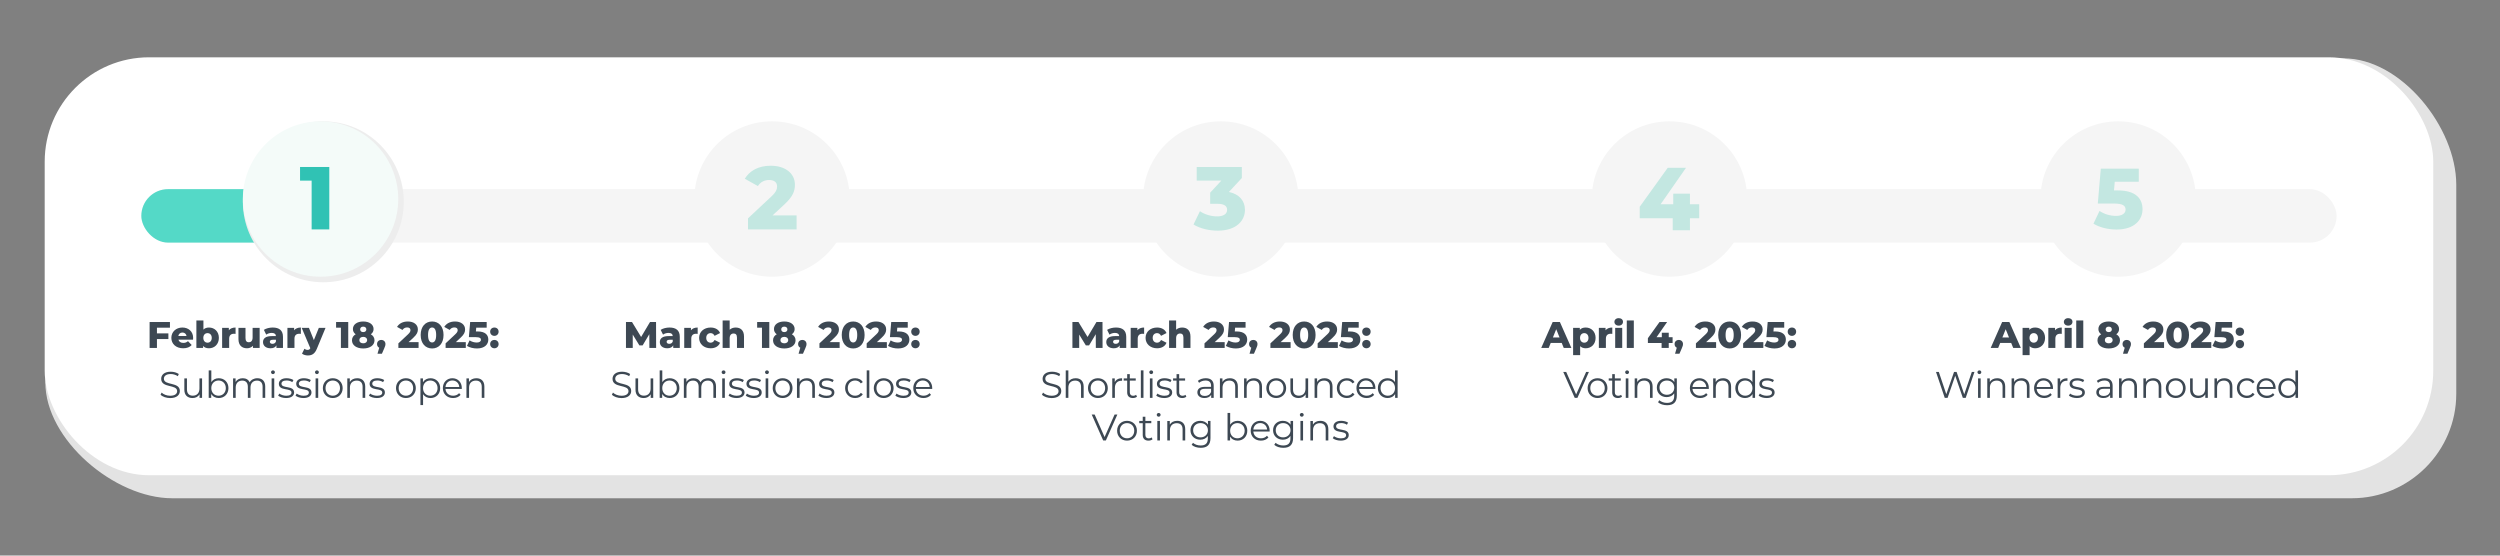 <?xml version="1.0" encoding="UTF-8"?>
<svg id="a" data-name="Layer 1" xmlns="http://www.w3.org/2000/svg" width="1350" height="300" viewBox="0 0 1350 300">
  <rect x="0" y="0" width="1350" height="300" fill="#808080" stroke="none"/>
  <defs>
    <style>
      .b {
        fill: #3d4853;
      }

      .c {
        fill: #e3e3e3;
      }

      .d {
        fill: #54d9c7;
      }

      .e {
        fill: #fff;
      }

      .f {
        fill: #f4fbf9;
      }

      .g {
        fill: #30c2b4;
      }

      .h {
        fill: #f5f5f5;
      }

      .i {
        fill: #ededed;
      }

      .j {
        fill: #c3e7e1;
      }
    </style>
  </defs>
  <path class="c" d="M1270.005,269.057H92.944c-31.009,0-68.459-31.546-68.459-62.555l12.079-106.748c0-31.009,25.371-56.38,56.38-56.38l1172.66-11.852c31.009,0,60.781,37.223,60.781,68.232v112.924c0,31.009-25.371,56.38-56.38,56.38Z"/>
  <rect class="e" x="24.134" y="30.943" width="1289.821" height="225.683" rx="56.38" ry="56.38"/>
  <rect class="h" x="76.317" y="102.138" width="1185.454" height="28.868" rx="14.434" ry="14.434"/>
  <rect class="d" x="76.317" y="102.138" width="111.001" height="28.868" rx="14.434" ry="14.434"/>
  <g>
    <g>
      <circle class="i" cx="174.597" cy="108.973" r="43.451"/>
      <circle class="f" cx="173.097" cy="107.473" r="41.951"/>
      <path class="g" d="M177.821,90.167v33.714h-9.536v-26.345h-6.261v-7.369h15.797Z"/>
    </g>
    <g>
      <path class="b" d="M84.749,176.947v3.081h6.181v3.061h-6.181v4.801h-3.961v-14.003h10.982v3.061h-7.021Z"/>
      <path class="b" d="M104.23,183.428h-7.881c.319,1.101,1.26,1.74,2.66,1.74,1.061,0,1.761-.3,2.501-.94l2,2.081c-1.04,1.16-2.561,1.76-4.621,1.76-3.86,0-6.361-2.38-6.361-5.621,0-3.261,2.541-5.581,5.961-5.581,3.201,0,5.802,2.041,5.802,5.621,0,.28-.04.641-.061.94ZM96.288,181.428h4.441c-.2-1.141-1.041-1.86-2.221-1.86s-2.001.72-2.221,1.86Z"/>
      <path class="b" d="M118.191,182.448c0,3.461-2.381,5.621-5.321,5.621-1.421,0-2.48-.399-3.201-1.26v1.08h-3.62v-14.843h3.801v4.94c.74-.76,1.76-1.12,3.021-1.12,2.94,0,5.321,2.141,5.321,5.581ZM114.35,182.448c0-1.64-1.001-2.561-2.281-2.561s-2.28.921-2.28,2.561c0,1.66,1,2.601,2.28,2.601s2.281-.94,2.281-2.601Z"/>
      <path class="b" d="M127.208,176.867v3.421c-.34-.04-.58-.061-.859-.061-1.541,0-2.601.78-2.601,2.681v4.981h-3.801v-10.843h3.62v1.301c.78-.98,2.041-1.48,3.641-1.48Z"/>
      <path class="b" d="M140.21,177.047v10.843h-3.621v-1.16c-.82.9-1.98,1.34-3.221,1.34-2.66,0-4.601-1.52-4.601-4.961v-6.062h3.801v5.441c0,1.681.66,2.341,1.8,2.341,1.12,0,2.041-.74,2.041-2.561v-5.222h3.801Z"/>
      <path class="b" d="M152.81,181.868v6.021h-3.541v-1.4c-.54,1.04-1.62,1.58-3.201,1.58-2.601,0-4.04-1.46-4.04-3.341,0-2,1.46-3.24,4.82-3.24h2.161c-.061-1.101-.801-1.721-2.301-1.721-1.04,0-2.2.36-2.94.94l-1.28-2.58c1.24-.82,3.08-1.261,4.78-1.261,3.521,0,5.542,1.561,5.542,5.001ZM149.009,184.409v-.94h-1.641c-1.221,0-1.66.44-1.66,1.101,0,.64.52,1.1,1.42,1.1.84,0,1.58-.399,1.881-1.26Z"/>
      <path class="b" d="M162.468,176.867v3.421c-.34-.04-.58-.061-.859-.061-1.541,0-2.601.78-2.601,2.681v4.981h-3.801v-10.843h3.62v1.301c.78-.98,2.041-1.48,3.641-1.48Z"/>
      <path class="b" d="M175.79,177.047l-4.681,11.283c-1.141,2.8-2.741,3.62-4.881,3.62-1.141,0-2.421-.38-3.141-.979l1.32-2.661c.439.4,1.08.641,1.68.641.74,0,1.16-.28,1.48-.921l-4.641-10.982h3.9l2.661,6.622,2.68-6.622h3.621Z"/>
      <path class="b" d="M188.049,173.886v14.003h-3.961v-10.942h-2.601v-3.061h6.562Z"/>
      <path class="b" d="M202.23,183.768c0,2.681-2.461,4.401-6.081,4.401s-6.081-1.721-6.081-4.401c0-1.44.739-2.54,2-3.261-.94-.66-1.5-1.62-1.5-2.82,0-2.48,2.28-4.081,5.581-4.081s5.581,1.601,5.581,4.081c0,1.2-.561,2.16-1.5,2.82,1.26.721,2,1.82,2,3.261ZM198.249,183.648c0-1.08-.841-1.74-2.101-1.74s-2.101.66-2.101,1.74.84,1.74,2.101,1.74,2.101-.66,2.101-1.74ZM194.488,177.867c0,.921.66,1.461,1.66,1.461s1.68-.54,1.68-1.461c0-.939-.699-1.48-1.68-1.48s-1.66.541-1.66,1.48Z"/>
      <path class="b" d="M208.148,185.809c0,.56-.08,1-.66,2.3l-1.261,2.921h-2.381l.94-3.261c-.72-.34-1.18-1.021-1.18-1.96,0-1.36.96-2.241,2.28-2.241,1.3,0,2.261.881,2.261,2.241Z"/>
      <path class="b" d="M226.028,184.749v3.141h-10.902v-2.48l5.24-4.901c1.121-1.04,1.28-1.68,1.28-2.26,0-.9-.6-1.44-1.8-1.44-1.021,0-1.94.46-2.501,1.36l-2.94-1.641c1.061-1.761,3.041-2.921,5.802-2.921,3.221,0,5.44,1.66,5.44,4.261,0,1.36-.38,2.601-2.38,4.441l-2.641,2.44h5.401Z"/>
      <path class="b" d="M227.165,180.887c0-4.62,2.601-7.281,6.182-7.281,3.561,0,6.161,2.661,6.161,7.281s-2.601,7.282-6.161,7.282c-3.581,0-6.182-2.661-6.182-7.282ZM235.527,180.887c0-2.94-.92-4.04-2.181-4.04-1.28,0-2.2,1.1-2.2,4.04s.92,4.041,2.2,4.041c1.261,0,2.181-1.1,2.181-4.041Z"/>
      <path class="b" d="M251.528,184.749v3.141h-10.902v-2.48l5.24-4.901c1.121-1.04,1.28-1.68,1.28-2.26,0-.9-.6-1.44-1.8-1.44-1.021,0-1.94.46-2.501,1.36l-2.94-1.641c1.061-1.761,3.041-2.921,5.802-2.921,3.221,0,5.44,1.66,5.44,4.261,0,1.36-.38,2.601-2.38,4.441l-2.641,2.44h5.401Z"/>
      <path class="b" d="M263.688,183.388c0,2.501-1.881,4.781-6.102,4.781-1.94,0-4.001-.48-5.421-1.381l1.42-2.98c1.141.761,2.541,1.16,3.881,1.16s2.24-.54,2.24-1.48c0-.859-.58-1.42-2.72-1.42h-3.801l.7-8.182h8.922v3.061h-5.642l-.18,2.04h.939c4.142,0,5.762,1.921,5.762,4.401Z"/>
      <path class="b" d="M264.685,179.107c0-1.36,1-2.24,2.28-2.24,1.301,0,2.281.88,2.281,2.24,0,1.32-.98,2.261-2.281,2.261-1.28,0-2.28-.94-2.28-2.261ZM264.685,185.809c0-1.36,1-2.241,2.28-2.241,1.301,0,2.281.881,2.281,2.241,0,1.32-.98,2.26-2.281,2.26-1.28,0-2.28-.939-2.28-2.26Z"/>
      <path class="b" d="M86.698,213.143l.58-1.141c1,.98,2.78,1.7,4.621,1.7,2.62,0,3.761-1.1,3.761-2.48,0-3.841-8.622-1.48-8.622-6.661,0-2.061,1.601-3.841,5.161-3.841,1.58,0,3.221.46,4.341,1.24l-.5,1.181c-1.2-.78-2.601-1.16-3.841-1.16-2.561,0-3.701,1.14-3.701,2.54,0,3.841,8.622,1.521,8.622,6.621,0,2.061-1.641,3.821-5.221,3.821-2.101,0-4.161-.74-5.201-1.82Z"/>
      <path class="b" d="M109.12,204.321v10.522h-1.36v-1.92c-.74,1.279-2.101,2.02-3.781,2.02-2.681,0-4.44-1.5-4.44-4.521v-6.102h1.42v5.962c0,2.24,1.16,3.38,3.16,3.38,2.201,0,3.581-1.42,3.581-3.82v-5.521h1.421Z"/>
      <path class="b" d="M123.361,209.583c0,3.181-2.24,5.36-5.241,5.36-1.74,0-3.2-.76-4.061-2.18v2.08h-1.36v-14.843h1.42v6.321c.881-1.36,2.321-2.081,4.001-2.081,3.001,0,5.241,2.161,5.241,5.342ZM121.941,209.583c0-2.461-1.7-4.102-3.921-4.102-2.24,0-3.921,1.641-3.921,4.102s1.681,4.101,3.921,4.101c2.221,0,3.921-1.641,3.921-4.101Z"/>
      <path class="b" d="M143.221,208.742v6.102h-1.42v-5.961c0-2.221-1.12-3.361-3.021-3.361-2.16,0-3.521,1.4-3.521,3.801v5.521h-1.421v-5.961c0-2.221-1.12-3.361-3.04-3.361-2.141,0-3.521,1.4-3.521,3.801v5.521h-1.42v-10.522h1.36v1.921c.74-1.261,2.101-2.001,3.86-2.001,1.741,0,3.101.74,3.741,2.221.76-1.36,2.261-2.221,4.161-2.221,2.561,0,4.24,1.48,4.24,4.501Z"/>
      <path class="b" d="M146.358,201.001c0-.54.46-1,1.04-1s1.041.439,1.041.979c0,.58-.44,1.041-1.041,1.041-.58,0-1.04-.461-1.04-1.021ZM146.678,204.321h1.42v10.522h-1.42v-10.522Z"/>
      <path class="b" d="M150.197,213.643l.64-1.12c.84.66,2.261,1.18,3.741,1.18,2,0,2.82-.68,2.82-1.72,0-2.741-6.821-.58-6.821-4.741,0-1.721,1.48-3.001,4.161-3.001,1.359,0,2.84.38,3.721.98l-.62,1.141c-.921-.641-2.021-.9-3.101-.9-1.9,0-2.741.74-2.741,1.74,0,2.841,6.821.7,6.821,4.741,0,1.82-1.6,3-4.341,3-1.74,0-3.421-.56-4.28-1.3Z"/>
      <path class="b" d="M159.577,213.643l.64-1.12c.84.66,2.261,1.18,3.741,1.18,2,0,2.82-.68,2.82-1.72,0-2.741-6.821-.58-6.821-4.741,0-1.721,1.48-3.001,4.161-3.001,1.359,0,2.84.38,3.721.98l-.62,1.141c-.921-.641-2.021-.9-3.101-.9-1.9,0-2.741.74-2.741,1.74,0,2.841,6.821.7,6.821,4.741,0,1.82-1.6,3-4.341,3-1.74,0-3.421-.56-4.28-1.3Z"/>
      <path class="b" d="M170.098,201.001c0-.54.46-1,1.04-1s1.041.439,1.041.979c0,.58-.44,1.041-1.041,1.041-.58,0-1.04-.461-1.04-1.021ZM170.418,204.321h1.42v10.522h-1.42v-10.522Z"/>
      <path class="b" d="M174.337,209.583c0-3.121,2.281-5.342,5.361-5.342s5.341,2.221,5.341,5.342-2.26,5.36-5.341,5.36-5.361-2.24-5.361-5.36ZM183.6,209.583c0-2.461-1.661-4.102-3.901-4.102s-3.921,1.641-3.921,4.102,1.681,4.101,3.921,4.101,3.901-1.641,3.901-4.101Z"/>
      <path class="b" d="M197.22,208.742v6.102h-1.42v-5.961c0-2.221-1.16-3.361-3.161-3.361-2.26,0-3.681,1.4-3.681,3.801v5.521h-1.42v-10.522h1.36v1.94c.76-1.28,2.181-2.021,4.001-2.021,2.561,0,4.32,1.48,4.32,4.501Z"/>
      <path class="b" d="M199.218,213.643l.64-1.12c.84.66,2.261,1.18,3.741,1.18,2,0,2.82-.68,2.82-1.72,0-2.741-6.821-.58-6.821-4.741,0-1.721,1.48-3.001,4.161-3.001,1.359,0,2.84.38,3.721.98l-.62,1.141c-.921-.641-2.021-.9-3.101-.9-1.9,0-2.741.74-2.741,1.74,0,2.841,6.821.7,6.821,4.741,0,1.82-1.6,3-4.341,3-1.74,0-3.421-.56-4.28-1.3Z"/>
      <path class="b" d="M213.838,209.583c0-3.121,2.28-5.342,5.361-5.342s5.341,2.221,5.341,5.342-2.26,5.36-5.341,5.36-5.361-2.24-5.361-5.36ZM223.101,209.583c0-2.461-1.661-4.102-3.901-4.102s-3.921,1.641-3.921,4.102,1.681,4.101,3.921,4.101,3.901-1.641,3.901-4.101Z"/>
      <path class="b" d="M237.7,209.583c0,3.2-2.24,5.36-5.241,5.36-1.68,0-3.12-.72-4.001-2.08v5.861h-1.42v-14.403h1.36v2.081c.86-1.4,2.32-2.161,4.061-2.161,3.001,0,5.241,2.161,5.241,5.342ZM236.28,209.583c0-2.44-1.7-4.102-3.921-4.102-2.24,0-3.921,1.661-3.921,4.102,0,2.46,1.681,4.101,3.921,4.101,2.221,0,3.921-1.641,3.921-4.101Z"/>
      <path class="b" d="M249.361,210.022h-8.802c.16,2.201,1.84,3.661,4.141,3.661,1.28,0,2.421-.46,3.221-1.381l.8.921c-.939,1.12-2.4,1.72-4.061,1.72-3.28,0-5.521-2.24-5.521-5.36s2.181-5.342,5.142-5.342,5.101,2.181,5.101,5.342c0,.12-.02.279-.02.439ZM240.559,208.963h7.461c-.18-2.061-1.68-3.501-3.74-3.501-2.041,0-3.541,1.44-3.721,3.501Z"/>
      <path class="b" d="M261.56,208.742v6.102h-1.42v-5.961c0-2.221-1.16-3.361-3.161-3.361-2.26,0-3.681,1.4-3.681,3.801v5.521h-1.42v-10.522h1.36v1.94c.76-1.28,2.181-2.021,4.001-2.021,2.561,0,4.32,1.48,4.32,4.501Z"/>
    </g>
  </g>
  <g>
    <g>
      <circle class="h" cx="416.901" cy="107.473" r="41.951"/>
      <path class="j" d="M430.167,116.319v7.562h-26.249v-5.972l12.618-11.801c2.698-2.504,3.082-4.046,3.082-5.442,0-2.167-1.444-3.468-4.334-3.468-2.457,0-4.673,1.108-6.021,3.275l-7.08-3.949c2.553-4.239,7.321-7.033,13.968-7.033,7.754,0,13.1,3.999,13.1,10.259,0,3.275-.915,6.261-5.731,10.693l-6.358,5.876h13.004Z"/>
    </g>
    <g>
      <path class="b" d="M350.665,187.889l-.04-7.422-3.601,6.042h-1.761l-3.58-5.842v7.222h-3.661v-14.003h3.261l4.921,8.082,4.801-8.082h3.261l.04,14.003h-3.641Z"/>
      <path class="b" d="M367.085,181.868v6.021h-3.541v-1.4c-.54,1.04-1.62,1.58-3.201,1.58-2.601,0-4.04-1.46-4.04-3.341,0-2,1.46-3.24,4.82-3.24h2.161c-.061-1.101-.801-1.721-2.301-1.721-1.04,0-2.2.36-2.94.94l-1.28-2.58c1.24-.82,3.08-1.261,4.78-1.261,3.521,0,5.542,1.561,5.542,5.001ZM363.284,184.409v-.94h-1.641c-1.221,0-1.66.44-1.66,1.101,0,.64.52,1.1,1.42,1.1.84,0,1.58-.399,1.881-1.26Z"/>
      <path class="b" d="M376.743,176.867v3.421c-.34-.04-.58-.061-.859-.061-1.541,0-2.601.78-2.601,2.681v4.981h-3.801v-10.843h3.62v1.301c.78-.98,2.041-1.48,3.641-1.48Z"/>
      <path class="b" d="M377.523,182.448c0-3.261,2.581-5.581,6.222-5.581,2.46,0,4.341,1.101,5.081,2.98l-2.94,1.501c-.521-1.021-1.28-1.461-2.161-1.461-1.32,0-2.36.921-2.36,2.561,0,1.681,1.04,2.601,2.36,2.601.881,0,1.641-.439,2.161-1.46l2.94,1.5c-.74,1.881-2.621,2.98-5.081,2.98-3.641,0-6.222-2.32-6.222-5.621Z"/>
      <path class="b" d="M401.765,181.688v6.201h-3.801v-5.581c0-1.561-.68-2.221-1.78-2.221-1.221,0-2.16.76-2.16,2.561v5.241h-3.801v-14.843h3.801v5.001c.84-.78,1.98-1.181,3.261-1.181,2.54,0,4.48,1.46,4.48,4.821Z"/>
      <path class="b" d="M415.423,173.886v14.003h-3.961v-10.942h-2.601v-3.061h6.562Z"/>
      <path class="b" d="M429.604,183.768c0,2.681-2.461,4.401-6.081,4.401s-6.081-1.721-6.081-4.401c0-1.44.739-2.54,2-3.261-.94-.66-1.5-1.62-1.5-2.82,0-2.48,2.28-4.081,5.581-4.081s5.581,1.601,5.581,4.081c0,1.2-.561,2.16-1.5,2.82,1.26.721,2,1.82,2,3.261ZM425.623,183.648c0-1.08-.841-1.74-2.101-1.74s-2.101.66-2.101,1.74.84,1.74,2.101,1.74,2.101-.66,2.101-1.74ZM421.862,177.867c0,.921.66,1.461,1.66,1.461s1.68-.54,1.68-1.461c0-.939-.699-1.48-1.68-1.48s-1.66.541-1.66,1.48Z"/>
      <path class="b" d="M435.523,185.809c0,.56-.08,1-.66,2.3l-1.261,2.921h-2.381l.94-3.261c-.72-.34-1.18-1.021-1.18-1.96,0-1.36.96-2.241,2.28-2.241,1.3,0,2.261.881,2.261,2.241Z"/>
      <path class="b" d="M453.403,184.749v3.141h-10.902v-2.48l5.24-4.901c1.121-1.04,1.28-1.68,1.28-2.26,0-.9-.6-1.44-1.8-1.44-1.021,0-1.94.46-2.501,1.36l-2.94-1.641c1.061-1.761,3.041-2.921,5.802-2.921,3.221,0,5.44,1.66,5.44,4.261,0,1.36-.38,2.601-2.38,4.441l-2.641,2.44h5.401Z"/>
      <path class="b" d="M454.54,180.887c0-4.62,2.601-7.281,6.182-7.281,3.561,0,6.161,2.661,6.161,7.281s-2.601,7.282-6.161,7.282c-3.581,0-6.182-2.661-6.182-7.282ZM462.902,180.887c0-2.94-.92-4.04-2.181-4.04-1.28,0-2.2,1.1-2.2,4.04s.92,4.041,2.2,4.041c1.261,0,2.181-1.1,2.181-4.041Z"/>
      <path class="b" d="M478.904,184.749v3.141h-10.902v-2.48l5.24-4.901c1.121-1.04,1.28-1.68,1.28-2.26,0-.9-.6-1.44-1.8-1.44-1.021,0-1.94.46-2.501,1.36l-2.94-1.641c1.061-1.761,3.041-2.921,5.802-2.921,3.221,0,5.44,1.66,5.44,4.261,0,1.36-.38,2.601-2.38,4.441l-2.641,2.44h5.401Z"/>
      <path class="b" d="M491.064,183.388c0,2.501-1.881,4.781-6.102,4.781-1.94,0-4.001-.48-5.421-1.381l1.42-2.98c1.141.761,2.541,1.16,3.881,1.16s2.24-.54,2.24-1.48c0-.859-.58-1.42-2.72-1.42h-3.801l.7-8.182h8.922v3.061h-5.642l-.18,2.04h.939c4.142,0,5.762,1.921,5.762,4.401Z"/>
      <path class="b" d="M492.061,179.107c0-1.36,1-2.24,2.28-2.24,1.301,0,2.281.88,2.281,2.24,0,1.32-.98,2.261-2.281,2.261-1.28,0-2.28-.94-2.28-2.261ZM492.061,185.809c0-1.36,1-2.241,2.28-2.241,1.301,0,2.281.881,2.281,2.241,0,1.32-.98,2.26-2.281,2.26-1.28,0-2.28-.939-2.28-2.26Z"/>
      <path class="b" d="M330.422,213.143l.58-1.141c1,.98,2.78,1.7,4.621,1.7,2.62,0,3.761-1.1,3.761-2.48,0-3.841-8.622-1.48-8.622-6.661,0-2.061,1.601-3.841,5.161-3.841,1.58,0,3.221.46,4.341,1.24l-.5,1.181c-1.2-.78-2.601-1.16-3.841-1.16-2.561,0-3.701,1.14-3.701,2.54,0,3.841,8.622,1.521,8.622,6.621,0,2.061-1.641,3.821-5.221,3.821-2.101,0-4.161-.74-5.201-1.82Z"/>
      <path class="b" d="M352.744,204.321v10.522h-1.36v-1.92c-.74,1.279-2.101,2.02-3.781,2.02-2.681,0-4.44-1.5-4.44-4.521v-6.102h1.42v5.962c0,2.24,1.16,3.38,3.16,3.38,2.201,0,3.581-1.42,3.581-3.82v-5.521h1.421Z"/>
      <path class="b" d="M366.884,209.583c0,3.181-2.24,5.36-5.241,5.36-1.74,0-3.2-.76-4.061-2.18v2.08h-1.36v-14.843h1.42v6.321c.881-1.36,2.321-2.081,4.001-2.081,3.001,0,5.241,2.161,5.241,5.342ZM365.464,209.583c0-2.461-1.7-4.102-3.921-4.102-2.24,0-3.921,1.641-3.921,4.102s1.681,4.101,3.921,4.101c2.221,0,3.921-1.641,3.921-4.101Z"/>
      <path class="b" d="M386.645,208.742v6.102h-1.42v-5.961c0-2.221-1.12-3.361-3.021-3.361-2.16,0-3.521,1.4-3.521,3.801v5.521h-1.421v-5.961c0-2.221-1.12-3.361-3.04-3.361-2.141,0-3.521,1.4-3.521,3.801v5.521h-1.42v-10.522h1.36v1.921c.74-1.261,2.101-2.001,3.86-2.001,1.741,0,3.101.74,3.741,2.221.76-1.36,2.261-2.221,4.161-2.221,2.561,0,4.24,1.48,4.24,4.501Z"/>
      <path class="b" d="M389.681,201.001c0-.54.46-1,1.04-1s1.041.439,1.041.979c0,.58-.44,1.041-1.041,1.041-.58,0-1.04-.461-1.04-1.021ZM390.001,204.321h1.42v10.522h-1.42v-10.522Z"/>
      <path class="b" d="M393.421,213.643l.64-1.12c.84.66,2.261,1.18,3.741,1.18,2,0,2.82-.68,2.82-1.72,0-2.741-6.821-.58-6.821-4.741,0-1.721,1.48-3.001,4.161-3.001,1.359,0,2.84.38,3.721.98l-.62,1.141c-.921-.641-2.021-.9-3.101-.9-1.9,0-2.741.74-2.741,1.74,0,2.841,6.821.7,6.821,4.741,0,1.82-1.6,3-4.341,3-1.74,0-3.421-.56-4.28-1.3Z"/>
      <path class="b" d="M402.701,213.643l.64-1.12c.84.66,2.261,1.18,3.741,1.18,2,0,2.82-.68,2.82-1.72,0-2.741-6.821-.58-6.821-4.741,0-1.721,1.48-3.001,4.161-3.001,1.359,0,2.84.38,3.721.98l-.62,1.141c-.921-.641-2.021-.9-3.101-.9-1.9,0-2.741.74-2.741,1.74,0,2.841,6.821.7,6.821,4.741,0,1.82-1.6,3-4.341,3-1.74,0-3.421-.56-4.28-1.3Z"/>
      <path class="b" d="M413.121,201.001c0-.54.46-1,1.04-1s1.041.439,1.041.979c0,.58-.44,1.041-1.041,1.041-.58,0-1.04-.461-1.04-1.021ZM413.442,204.321h1.42v10.522h-1.42v-10.522Z"/>
      <path class="b" d="M417.261,209.583c0-3.121,2.281-5.342,5.361-5.342s5.341,2.221,5.341,5.342-2.26,5.36-5.341,5.36-5.361-2.24-5.361-5.36ZM426.524,209.583c0-2.461-1.661-4.102-3.901-4.102s-3.921,1.641-3.921,4.102,1.681,4.101,3.921,4.101,3.901-1.641,3.901-4.101Z"/>
      <path class="b" d="M440.043,208.742v6.102h-1.42v-5.961c0-2.221-1.16-3.361-3.161-3.361-2.26,0-3.681,1.4-3.681,3.801v5.521h-1.42v-10.522h1.36v1.94c.76-1.28,2.181-2.021,4.001-2.021,2.561,0,4.32,1.48,4.32,4.501Z"/>
      <path class="b" d="M441.942,213.643l.64-1.12c.84.66,2.261,1.18,3.741,1.18,2,0,2.82-.68,2.82-1.72,0-2.741-6.821-.58-6.821-4.741,0-1.721,1.48-3.001,4.161-3.001,1.359,0,2.84.38,3.721.98l-.62,1.141c-.921-.641-2.021-.9-3.101-.9-1.9,0-2.741.74-2.741,1.74,0,2.841,6.821.7,6.821,4.741,0,1.82-1.6,3-4.341,3-1.74,0-3.421-.56-4.28-1.3Z"/>
      <path class="b" d="M456.361,209.583c0-3.141,2.28-5.342,5.422-5.342,1.78,0,3.28.7,4.12,2.081l-1.06.72c-.721-1.061-1.841-1.561-3.061-1.561-2.301,0-3.981,1.641-3.981,4.102,0,2.48,1.681,4.101,3.981,4.101,1.22,0,2.34-.48,3.061-1.54l1.06.72c-.84,1.36-2.34,2.08-4.12,2.08-3.142,0-5.422-2.22-5.422-5.36Z"/>
      <path class="b" d="M468.022,200.001h1.42v14.843h-1.42v-14.843Z"/>
      <path class="b" d="M471.841,209.583c0-3.121,2.281-5.342,5.361-5.342s5.341,2.221,5.341,5.342-2.26,5.36-5.341,5.36-5.361-2.24-5.361-5.36ZM481.104,209.583c0-2.461-1.661-4.102-3.901-4.102s-3.921,1.641-3.921,4.102,1.681,4.101,3.921,4.101,3.901-1.641,3.901-4.101Z"/>
      <path class="b" d="M483.482,213.643l.64-1.12c.84.66,2.261,1.18,3.741,1.18,2,0,2.82-.68,2.82-1.72,0-2.741-6.821-.58-6.821-4.741,0-1.721,1.48-3.001,4.161-3.001,1.359,0,2.84.38,3.721.98l-.62,1.141c-.921-.641-2.021-.9-3.101-.9-1.9,0-2.741.74-2.741,1.74,0,2.841,6.821.7,6.821,4.741,0,1.82-1.6,3-4.341,3-1.74,0-3.421-.56-4.28-1.3Z"/>
      <path class="b" d="M503.384,210.022h-8.802c.16,2.201,1.84,3.661,4.141,3.661,1.28,0,2.421-.46,3.221-1.381l.8.921c-.939,1.12-2.4,1.72-4.061,1.72-3.28,0-5.521-2.24-5.521-5.36s2.181-5.342,5.142-5.342,5.101,2.181,5.101,5.342c0,.12-.02.279-.02.439ZM494.582,208.963h7.461c-.18-2.061-1.68-3.501-3.74-3.501-2.041,0-3.541,1.44-3.721,3.501Z"/>
    </g>
  </g>
  <g>
    <g>
      <circle class="h" cx="659.205" cy="107.473" r="41.951"/>
      <path class="j" d="M672.279,113.333c0,5.732-4.527,11.222-14.69,11.222-4.671,0-9.632-1.156-13.1-3.322l3.468-7.176c2.697,1.83,6.165,2.793,9.344,2.793,3.227,0,5.346-1.253,5.346-3.516,0-2.023-1.494-3.275-5.154-3.275h-3.999v-6.02l6.021-6.501h-13.293v-7.369h24.371v5.972l-6.984,7.514c5.683,1.204,8.669,4.864,8.669,9.68Z"/>
    </g>
    <g>
      <path class="b" d="M591.748,187.889l-.04-7.422-3.601,6.042h-1.761l-3.58-5.842v7.222h-3.661v-14.003h3.261l4.921,8.082,4.801-8.082h3.261l.04,14.003h-3.641Z"/>
      <path class="b" d="M608.168,181.868v6.021h-3.541v-1.4c-.54,1.04-1.62,1.58-3.201,1.58-2.601,0-4.04-1.46-4.04-3.341,0-2,1.46-3.24,4.82-3.24h2.161c-.061-1.101-.801-1.721-2.301-1.721-1.04,0-2.2.36-2.94.94l-1.28-2.58c1.24-.82,3.08-1.261,4.78-1.261,3.521,0,5.542,1.561,5.542,5.001ZM604.367,184.409v-.94h-1.641c-1.221,0-1.66.44-1.66,1.101,0,.64.52,1.1,1.42,1.1.84,0,1.58-.399,1.881-1.26Z"/>
      <path class="b" d="M617.826,176.867v3.421c-.34-.04-.58-.061-.859-.061-1.541,0-2.601.78-2.601,2.681v4.981h-3.801v-10.843h3.62v1.301c.78-.98,2.041-1.48,3.641-1.48Z"/>
      <path class="b" d="M618.606,182.448c0-3.261,2.581-5.581,6.222-5.581,2.46,0,4.341,1.101,5.081,2.98l-2.94,1.501c-.521-1.021-1.28-1.461-2.161-1.461-1.32,0-2.36.921-2.36,2.561,0,1.681,1.04,2.601,2.36,2.601.881,0,1.641-.439,2.161-1.46l2.94,1.5c-.74,1.881-2.621,2.98-5.081,2.98-3.641,0-6.222-2.32-6.222-5.621Z"/>
      <path class="b" d="M642.848,181.688v6.201h-3.801v-5.581c0-1.561-.68-2.221-1.78-2.221-1.221,0-2.16.76-2.16,2.561v5.241h-3.801v-14.843h3.801v5.001c.84-.78,1.98-1.181,3.261-1.181,2.54,0,4.48,1.46,4.48,4.821Z"/>
      <path class="b" d="M661.327,184.749v3.141h-10.902v-2.48l5.24-4.901c1.121-1.04,1.28-1.68,1.28-2.26,0-.9-.6-1.44-1.8-1.44-1.021,0-1.94.46-2.501,1.36l-2.94-1.641c1.061-1.761,3.041-2.921,5.802-2.921,3.221,0,5.44,1.66,5.44,4.261,0,1.36-.38,2.601-2.38,4.441l-2.641,2.44h5.401Z"/>
      <path class="b" d="M673.487,183.388c0,2.501-1.881,4.781-6.102,4.781-1.94,0-4.001-.48-5.421-1.381l1.42-2.98c1.141.761,2.541,1.16,3.881,1.16s2.24-.54,2.24-1.48c0-.859-.58-1.42-2.72-1.42h-3.801l.7-8.182h8.922v3.061h-5.642l-.18,2.04h.939c4.142,0,5.762,1.921,5.762,4.401Z"/>
      <path class="b" d="M679.046,185.809c0,.56-.08,1-.66,2.3l-1.261,2.921h-2.381l.94-3.261c-.72-.34-1.18-1.021-1.18-1.96,0-1.36.96-2.241,2.28-2.241,1.3,0,2.261.881,2.261,2.241Z"/>
      <path class="b" d="M696.927,184.749v3.141h-10.902v-2.48l5.24-4.901c1.121-1.04,1.28-1.68,1.28-2.26,0-.9-.6-1.44-1.8-1.44-1.021,0-1.94.46-2.501,1.36l-2.94-1.641c1.061-1.761,3.041-2.921,5.802-2.921,3.221,0,5.44,1.66,5.44,4.261,0,1.36-.38,2.601-2.38,4.441l-2.641,2.44h5.401Z"/>
      <path class="b" d="M698.065,180.887c0-4.62,2.601-7.281,6.182-7.281,3.561,0,6.161,2.661,6.161,7.281s-2.601,7.282-6.161,7.282c-3.581,0-6.182-2.661-6.182-7.282ZM706.427,180.887c0-2.94-.92-4.04-2.181-4.04-1.28,0-2.2,1.1-2.2,4.04s.92,4.041,2.2,4.041c1.261,0,2.181-1.1,2.181-4.041Z"/>
      <path class="b" d="M722.428,184.749v3.141h-10.902v-2.48l5.24-4.901c1.121-1.04,1.28-1.68,1.28-2.26,0-.9-.6-1.44-1.8-1.44-1.021,0-1.94.46-2.501,1.36l-2.94-1.641c1.061-1.761,3.041-2.921,5.802-2.921,3.221,0,5.44,1.66,5.44,4.261,0,1.36-.38,2.601-2.38,4.441l-2.641,2.44h5.401Z"/>
      <path class="b" d="M734.587,183.388c0,2.501-1.881,4.781-6.102,4.781-1.94,0-4.001-.48-5.421-1.381l1.42-2.98c1.141.761,2.541,1.16,3.881,1.16s2.24-.54,2.24-1.48c0-.859-.58-1.42-2.72-1.42h-3.801l.7-8.182h8.922v3.061h-5.642l-.18,2.04h.939c4.142,0,5.762,1.921,5.762,4.401Z"/>
      <path class="b" d="M735.584,179.107c0-1.36,1-2.24,2.28-2.24,1.301,0,2.281.88,2.281,2.24,0,1.32-.98,2.261-2.281,2.261-1.28,0-2.28-.94-2.28-2.261ZM735.584,185.809c0-1.36,1-2.241,2.28-2.241,1.301,0,2.281.881,2.281,2.241,0,1.32-.98,2.26-2.281,2.26-1.28,0-2.28-.939-2.28-2.26Z"/>
      <path class="b" d="M562.656,213.143l.58-1.141c1,.98,2.78,1.7,4.621,1.7,2.62,0,3.761-1.1,3.761-2.48,0-3.841-8.622-1.48-8.622-6.661,0-2.061,1.601-3.841,5.161-3.841,1.58,0,3.221.46,4.341,1.24l-.5,1.181c-1.2-.78-2.601-1.16-3.841-1.16-2.561,0-3.701,1.14-3.701,2.54,0,3.841,8.622,1.521,8.622,6.621,0,2.061-1.641,3.821-5.221,3.821-2.101,0-4.161-.74-5.201-1.82Z"/>
      <path class="b" d="M585.178,208.742v6.102h-1.42v-5.961c0-2.221-1.16-3.361-3.161-3.361-2.26,0-3.681,1.4-3.681,3.801v5.521h-1.42v-14.843h1.42v6.161c.78-1.221,2.161-1.921,3.941-1.921,2.561,0,4.32,1.48,4.32,4.501Z"/>
      <path class="b" d="M587.516,209.583c0-3.121,2.281-5.342,5.361-5.342s5.341,2.221,5.341,5.342-2.26,5.36-5.341,5.36-5.361-2.24-5.361-5.36ZM596.778,209.583c0-2.461-1.661-4.102-3.901-4.102s-3.921,1.641-3.921,4.102,1.681,4.101,3.921,4.101,3.901-1.641,3.901-4.101Z"/>
      <path class="b" d="M605.917,204.241v1.381c-.12,0-.239-.021-.34-.021-2.2,0-3.541,1.4-3.541,3.881v5.361h-1.42v-10.522h1.36v2.061c.66-1.4,2-2.141,3.94-2.141Z"/>
      <path class="b" d="M613.977,214.203c-.56.501-1.4.74-2.221.74-1.98,0-3.08-1.12-3.08-3.061v-6.361h-1.881v-1.2h1.881v-2.3h1.42v2.3h3.201v1.2h-3.201v6.281c0,1.24.641,1.921,1.82,1.921.58,0,1.16-.18,1.561-.54l.5,1.02Z"/>
      <path class="b" d="M616.056,200.001h1.42v14.843h-1.42v-14.843Z"/>
      <path class="b" d="M620.615,201.001c0-.54.46-1,1.04-1s1.041.439,1.041.979c0,.58-.44,1.041-1.041,1.041-.58,0-1.04-.461-1.04-1.021ZM620.936,204.321h1.42v10.522h-1.42v-10.522Z"/>
      <path class="b" d="M624.356,213.643l.64-1.12c.84.66,2.261,1.18,3.741,1.18,2,0,2.82-.68,2.82-1.72,0-2.741-6.821-.58-6.821-4.741,0-1.721,1.48-3.001,4.161-3.001,1.359,0,2.84.38,3.721.98l-.62,1.141c-.921-.641-2.021-.9-3.101-.9-1.9,0-2.741.74-2.741,1.74,0,2.841,6.821.7,6.821,4.741,0,1.82-1.6,3-4.341,3-1.74,0-3.421-.56-4.28-1.3Z"/>
      <path class="b" d="M640.637,214.203c-.56.501-1.4.74-2.221.74-1.98,0-3.08-1.12-3.08-3.061v-6.361h-1.881v-1.2h1.881v-2.3h1.42v2.3h3.201v1.2h-3.201v6.281c0,1.24.641,1.921,1.82,1.921.58,0,1.16-.18,1.561-.54l.5,1.02Z"/>
      <path class="b" d="M655.398,208.322v6.521h-1.36v-1.641c-.64,1.08-1.88,1.74-3.62,1.74-2.381,0-3.841-1.24-3.841-3.061,0-1.62,1.04-2.98,4.061-2.98h3.341v-.64c0-1.801-1.021-2.781-2.98-2.781-1.36,0-2.641.48-3.501,1.24l-.641-1.06c1.061-.9,2.621-1.421,4.281-1.421,2.721,0,4.261,1.36,4.261,4.081ZM653.978,211.682v-1.72h-3.301c-2.04,0-2.7.8-2.7,1.88,0,1.221.979,1.98,2.66,1.98,1.601,0,2.78-.76,3.341-2.141Z"/>
      <path class="b" d="M668.438,208.742v6.102h-1.42v-5.961c0-2.221-1.16-3.361-3.161-3.361-2.26,0-3.681,1.4-3.681,3.801v5.521h-1.42v-10.522h1.36v1.94c.76-1.28,2.181-2.021,4.001-2.021,2.561,0,4.32,1.48,4.32,4.501Z"/>
      <path class="b" d="M681.478,208.742v6.102h-1.42v-5.961c0-2.221-1.16-3.361-3.161-3.361-2.26,0-3.681,1.4-3.681,3.801v5.521h-1.42v-10.522h1.36v1.94c.76-1.28,2.181-2.021,4.001-2.021,2.561,0,4.32,1.48,4.32,4.501Z"/>
      <path class="b" d="M683.816,209.583c0-3.121,2.28-5.342,5.361-5.342s5.341,2.221,5.341,5.342-2.26,5.36-5.341,5.36-5.361-2.24-5.361-5.36ZM693.078,209.583c0-2.461-1.661-4.102-3.901-4.102s-3.921,1.641-3.921,4.102,1.681,4.101,3.921,4.101,3.901-1.641,3.901-4.101Z"/>
      <path class="b" d="M706.399,204.321v10.522h-1.36v-1.92c-.74,1.279-2.101,2.02-3.781,2.02-2.681,0-4.44-1.5-4.44-4.521v-6.102h1.42v5.962c0,2.24,1.16,3.38,3.16,3.38,2.201,0,3.581-1.42,3.581-3.82v-5.521h1.421Z"/>
      <path class="b" d="M719.558,208.742v6.102h-1.42v-5.961c0-2.221-1.16-3.361-3.161-3.361-2.26,0-3.681,1.4-3.681,3.801v5.521h-1.42v-10.522h1.36v1.94c.76-1.28,2.181-2.021,4.001-2.021,2.561,0,4.32,1.48,4.32,4.501Z"/>
      <path class="b" d="M721.896,209.583c0-3.141,2.28-5.342,5.422-5.342,1.78,0,3.28.7,4.12,2.081l-1.06.72c-.721-1.061-1.841-1.561-3.061-1.561-2.301,0-3.981,1.641-3.981,4.102,0,2.48,1.681,4.101,3.981,4.101,1.22,0,2.34-.48,3.061-1.54l1.06.72c-.84,1.36-2.34,2.08-4.12,2.08-3.142,0-5.422-2.22-5.422-5.36Z"/>
      <path class="b" d="M742.698,210.022h-8.802c.16,2.201,1.84,3.661,4.141,3.661,1.28,0,2.421-.46,3.221-1.381l.8.921c-.939,1.12-2.4,1.72-4.061,1.72-3.28,0-5.521-2.24-5.521-5.36s2.181-5.342,5.142-5.342,5.101,2.181,5.101,5.342c0,.12-.02.279-.02.439ZM733.897,208.963h7.461c-.18-2.061-1.68-3.501-3.74-3.501-2.041,0-3.541,1.44-3.721,3.501Z"/>
      <path class="b" d="M754.718,200.001v14.843h-1.359v-2.08c-.86,1.42-2.321,2.18-4.062,2.18-3,0-5.241-2.18-5.241-5.36s2.241-5.342,5.241-5.342c1.681,0,3.121.721,4.001,2.081v-6.321h1.42ZM753.319,209.583c0-2.461-1.681-4.102-3.901-4.102-2.24,0-3.921,1.641-3.921,4.102s1.681,4.101,3.921,4.101c2.221,0,3.901-1.641,3.901-4.101Z"/>
      <path class="b" d="M603.378,223.841l-6.201,14.003h-1.46l-6.202-14.003h1.601l5.361,12.162,5.401-12.162h1.5Z"/>
      <path class="b" d="M603.236,232.583c0-3.121,2.28-5.342,5.361-5.342s5.341,2.221,5.341,5.342-2.26,5.36-5.341,5.36-5.361-2.24-5.361-5.36ZM612.498,232.583c0-2.461-1.661-4.102-3.901-4.102s-3.921,1.641-3.921,4.102,1.681,4.101,3.921,4.101,3.901-1.641,3.901-4.101Z"/>
      <path class="b" d="M622.377,237.203c-.56.501-1.4.74-2.221.74-1.98,0-3.08-1.12-3.08-3.061v-6.361h-1.881v-1.2h1.881v-2.3h1.42v2.3h3.201v1.2h-3.201v6.281c0,1.24.641,1.921,1.82,1.921.58,0,1.16-.18,1.561-.54l.5,1.02Z"/>
      <path class="b" d="M624.636,224.001c0-.54.46-1,1.04-1s1.041.439,1.041.979c0,.58-.44,1.041-1.041,1.041-.58,0-1.04-.461-1.04-1.021ZM624.956,227.321h1.42v10.522h-1.42v-10.522Z"/>
      <path class="b" d="M640.018,231.742v6.102h-1.42v-5.961c0-2.221-1.16-3.361-3.161-3.361-2.26,0-3.681,1.4-3.681,3.801v5.521h-1.42v-10.522h1.36v1.94c.76-1.28,2.181-2.021,4.001-2.021,2.561,0,4.32,1.48,4.32,4.501Z"/>
      <path class="b" d="M653.658,227.321v9.242c0,3.621-1.78,5.261-5.262,5.261-1.92,0-3.801-.58-4.9-1.62l.72-1.08c1,.9,2.521,1.44,4.141,1.44,2.661,0,3.881-1.221,3.881-3.821v-1.34c-.88,1.34-2.38,2.04-4.101,2.04-3,0-5.281-2.101-5.281-5.121s2.281-5.081,5.281-5.081c1.761,0,3.281.721,4.161,2.101v-2.021h1.36ZM652.277,232.322c0-2.28-1.68-3.841-4-3.841s-3.981,1.561-3.981,3.841,1.66,3.861,3.981,3.861,4-1.58,4-3.861Z"/>
      <path class="b" d="M673.538,232.583c0,3.181-2.24,5.36-5.241,5.36-1.74,0-3.2-.76-4.061-2.18v2.08h-1.36v-14.843h1.42v6.321c.881-1.36,2.321-2.081,4.001-2.081,3.001,0,5.241,2.161,5.241,5.342ZM672.118,232.583c0-2.461-1.7-4.102-3.921-4.102-2.24,0-3.921,1.641-3.921,4.102s1.681,4.101,3.921,4.101c2.221,0,3.921-1.641,3.921-4.101Z"/>
      <path class="b" d="M685.598,233.022h-8.802c.16,2.201,1.84,3.661,4.141,3.661,1.28,0,2.421-.46,3.221-1.381l.8.921c-.939,1.12-2.4,1.72-4.061,1.72-3.28,0-5.521-2.24-5.521-5.36s2.181-5.342,5.142-5.342,5.101,2.181,5.101,5.342c0,.12-.02.279-.02.439ZM676.796,231.963h7.461c-.18-2.061-1.68-3.501-3.74-3.501-2.041,0-3.541,1.44-3.721,3.501Z"/>
      <path class="b" d="M698.258,227.321v9.242c0,3.621-1.78,5.261-5.262,5.261-1.92,0-3.801-.58-4.9-1.62l.72-1.08c1,.9,2.521,1.44,4.141,1.44,2.661,0,3.881-1.221,3.881-3.821v-1.34c-.88,1.34-2.38,2.04-4.101,2.04-3,0-5.281-2.101-5.281-5.121s2.281-5.081,5.281-5.081c1.761,0,3.281.721,4.161,2.101v-2.021h1.36ZM696.877,232.322c0-2.28-1.68-3.841-4-3.841s-3.981,1.561-3.981,3.841,1.66,3.861,3.981,3.861,4-1.58,4-3.861Z"/>
      <path class="b" d="M701.915,224.001c0-.54.46-1,1.04-1s1.041.439,1.041.979c0,.58-.44,1.041-1.041,1.041-.58,0-1.04-.461-1.04-1.021ZM702.236,227.321h1.42v10.522h-1.42v-10.522Z"/>
      <path class="b" d="M717.297,231.742v6.102h-1.42v-5.961c0-2.221-1.16-3.361-3.161-3.361-2.26,0-3.681,1.4-3.681,3.801v5.521h-1.42v-10.522h1.36v1.94c.76-1.28,2.181-2.021,4.001-2.021,2.561,0,4.32,1.48,4.32,4.501Z"/>
      <path class="b" d="M719.695,236.643l.64-1.12c.84.66,2.261,1.18,3.741,1.18,2,0,2.82-.68,2.82-1.72,0-2.741-6.821-.58-6.821-4.741,0-1.721,1.48-3.001,4.161-3.001,1.359,0,2.84.38,3.721.98l-.62,1.141c-.921-.641-2.021-.9-3.101-.9-1.9,0-2.741.74-2.741,1.74,0,2.841,6.821.7,6.821,4.741,0,1.82-1.6,3-4.341,3-1.74,0-3.421-.56-4.28-1.3Z"/>
    </g>
  </g>
  <g>
    <g>
      <circle class="h" cx="1143.812" cy="107.473" r="41.951"/>
      <path class="j" d="M1156.97,112.949c0,5.751-4.324,10.996-14.031,10.996-4.463,0-9.201-1.104-12.468-3.175l3.267-6.854c2.622,1.748,5.843,2.668,8.925,2.668s5.152-1.242,5.152-3.404c0-1.979-1.334-3.267-6.257-3.267h-8.741l1.61-18.816h20.519v7.039h-12.974l-.414,4.692h2.162c9.523,0,13.25,4.417,13.25,10.121Z"/>
    </g>
    <g>
      <path class="b" d="M1086.035,185.169h-5.921l-1.101,2.721h-4.041l6.182-14.003h3.9l6.202,14.003h-4.121l-1.101-2.721ZM1084.875,182.248l-1.801-4.48-1.8,4.48h3.601Z"/>
      <path class="b" d="M1104.336,182.468c0,3.44-2.381,5.601-5.321,5.601-1.261,0-2.281-.38-3.021-1.14v4.841h-3.801v-14.724h3.62v1.081c.721-.86,1.78-1.261,3.201-1.261,2.94,0,5.321,2.16,5.321,5.602ZM1100.495,182.468c0-1.641-1.001-2.581-2.281-2.581s-2.28.94-2.28,2.581,1,2.58,2.28,2.58,2.281-.94,2.281-2.58Z"/>
      <path class="b" d="M1113.354,176.867v3.421c-.34-.04-.58-.061-.859-.061-1.541,0-2.601.78-2.601,2.681v4.981h-3.801v-10.843h3.62v1.301c.78-.98,2.041-1.48,3.641-1.48Z"/>
      <path class="b" d="M1114.491,173.826c0-1.14.921-2.02,2.321-2.02s2.32.819,2.32,1.96c0,1.2-.921,2.08-2.32,2.08s-2.321-.88-2.321-2.021ZM1114.912,177.047h3.801v10.843h-3.801v-10.843Z"/>
      <path class="b" d="M1121.172,173.047h3.801v14.843h-3.801v-14.843Z"/>
      <path class="b" d="M1144.793,183.768c0,2.681-2.461,4.401-6.081,4.401s-6.081-1.721-6.081-4.401c0-1.44.739-2.54,2-3.261-.94-.66-1.5-1.62-1.5-2.82,0-2.48,2.28-4.081,5.581-4.081s5.581,1.601,5.581,4.081c0,1.2-.561,2.16-1.5,2.82,1.26.721,2,1.82,2,3.261ZM1140.813,183.648c0-1.08-.841-1.74-2.101-1.74s-2.101.66-2.101,1.74.84,1.74,2.101,1.74,2.101-.66,2.101-1.74ZM1137.052,177.867c0,.921.66,1.461,1.66,1.461s1.68-.54,1.68-1.461c0-.939-.699-1.48-1.68-1.48s-1.66.541-1.66,1.48Z"/>
      <path class="b" d="M1150.712,185.809c0,.56-.08,1-.66,2.3l-1.261,2.921h-2.381l.94-3.261c-.72-.34-1.18-1.021-1.18-1.96,0-1.36.96-2.241,2.28-2.241,1.3,0,2.261.881,2.261,2.241Z"/>
      <path class="b" d="M1168.593,184.749v3.141h-10.902v-2.48l5.24-4.901c1.121-1.04,1.28-1.68,1.28-2.26,0-.9-.6-1.44-1.8-1.44-1.021,0-1.94.46-2.501,1.36l-2.94-1.641c1.061-1.761,3.041-2.921,5.802-2.921,3.221,0,5.44,1.66,5.44,4.261,0,1.36-.38,2.601-2.38,4.441l-2.641,2.44h5.401Z"/>
      <path class="b" d="M1169.729,180.887c0-4.62,2.601-7.281,6.182-7.281,3.561,0,6.161,2.661,6.161,7.281s-2.601,7.282-6.161,7.282c-3.581,0-6.182-2.661-6.182-7.282ZM1178.091,180.887c0-2.94-.92-4.04-2.181-4.04-1.28,0-2.2,1.1-2.2,4.04s.92,4.041,2.2,4.041c1.261,0,2.181-1.1,2.181-4.041Z"/>
      <path class="b" d="M1194.093,184.749v3.141h-10.902v-2.48l5.24-4.901c1.121-1.04,1.28-1.68,1.28-2.26,0-.9-.6-1.44-1.8-1.44-1.021,0-1.94.46-2.501,1.36l-2.94-1.641c1.061-1.761,3.041-2.921,5.802-2.921,3.221,0,5.44,1.66,5.44,4.261,0,1.36-.38,2.601-2.38,4.441l-2.641,2.44h5.401Z"/>
      <path class="b" d="M1206.252,183.388c0,2.501-1.881,4.781-6.102,4.781-1.94,0-4.001-.48-5.421-1.381l1.42-2.98c1.141.761,2.541,1.16,3.881,1.16s2.24-.54,2.24-1.48c0-.859-.58-1.42-2.72-1.42h-3.801l.7-8.182h8.922v3.061h-5.642l-.18,2.04h.939c4.142,0,5.762,1.921,5.762,4.401Z"/>
      <path class="b" d="M1207.249,179.107c0-1.36,1-2.24,2.28-2.24,1.301,0,2.281.88,2.281,2.24,0,1.32-.98,2.261-2.281,2.261-1.28,0-2.28-.94-2.28-2.261ZM1207.249,185.809c0-1.36,1-2.241,2.28-2.241,1.301,0,2.281.881,2.281,2.241,0,1.32-.98,2.26-2.281,2.26-1.28,0-2.28-.939-2.28-2.26Z"/>
      <path class="b" d="M1066.208,200.841l-4.722,14.003h-1.56l-4.102-11.942-4.12,11.942h-1.541l-4.721-14.003h1.521l4.041,12.043,4.181-12.043h1.38l4.121,12.103,4.101-12.103h1.421Z"/>
      <path class="b" d="M1067.823,201.001c0-.54.46-1,1.04-1s1.041.439,1.041.979c0,.58-.44,1.041-1.041,1.041-.58,0-1.04-.461-1.04-1.021ZM1068.144,204.321h1.42v10.522h-1.42v-10.522Z"/>
      <path class="b" d="M1082.806,208.742v6.102h-1.42v-5.961c0-2.221-1.16-3.361-3.161-3.361-2.26,0-3.681,1.4-3.681,3.801v5.521h-1.42v-10.522h1.36v1.94c.76-1.28,2.181-2.021,4.001-2.021,2.561,0,4.32,1.48,4.32,4.501Z"/>
      <path class="b" d="M1095.945,208.742v6.102h-1.42v-5.961c0-2.221-1.16-3.361-3.161-3.361-2.26,0-3.681,1.4-3.681,3.801v5.521h-1.42v-10.522h1.36v1.94c.76-1.28,2.181-2.021,4.001-2.021,2.561,0,4.32,1.48,4.32,4.501Z"/>
      <path class="b" d="M1108.607,210.022h-8.802c.16,2.201,1.84,3.661,4.141,3.661,1.28,0,2.421-.46,3.221-1.381l.8.921c-.939,1.12-2.4,1.72-4.061,1.72-3.28,0-5.521-2.24-5.521-5.36s2.181-5.342,5.142-5.342,5.101,2.181,5.101,5.342c0,.12-.02.279-.02.439ZM1099.805,208.963h7.461c-.18-2.061-1.68-3.501-3.74-3.501-2.041,0-3.541,1.44-3.721,3.501Z"/>
      <path class="b" d="M1116.425,204.241v1.381c-.12,0-.24-.021-.34-.021-2.2,0-3.541,1.4-3.541,3.881v5.361h-1.42v-10.522h1.36v2.061c.66-1.4,2-2.141,3.94-2.141Z"/>
      <path class="b" d="M1117.203,213.643l.64-1.12c.84.66,2.261,1.18,3.741,1.18,2,0,2.82-.68,2.82-1.72,0-2.741-6.821-.58-6.821-4.741,0-1.721,1.48-3.001,4.161-3.001,1.359,0,2.84.38,3.721.98l-.62,1.141c-.921-.641-2.021-.9-3.101-.9-1.9,0-2.741.74-2.741,1.74,0,2.841,6.821.7,6.821,4.741,0,1.82-1.6,3-4.341,3-1.74,0-3.421-.56-4.28-1.3Z"/>
      <path class="b" d="M1140.825,208.322v6.521h-1.36v-1.641c-.64,1.08-1.88,1.74-3.62,1.74-2.381,0-3.841-1.24-3.841-3.061,0-1.62,1.04-2.98,4.061-2.98h3.341v-.64c0-1.801-1.021-2.781-2.98-2.781-1.36,0-2.641.48-3.501,1.24l-.641-1.06c1.061-.9,2.621-1.421,4.281-1.421,2.721,0,4.261,1.36,4.261,4.081ZM1139.405,211.682v-1.72h-3.301c-2.04,0-2.7.8-2.7,1.88,0,1.221.979,1.98,2.66,1.98,1.601,0,2.78-.76,3.341-2.141Z"/>
      <path class="b" d="M1153.966,208.742v6.102h-1.42v-5.961c0-2.221-1.16-3.361-3.161-3.361-2.26,0-3.681,1.4-3.681,3.801v5.521h-1.42v-10.522h1.36v1.94c.76-1.28,2.181-2.021,4.001-2.021,2.561,0,4.32,1.48,4.32,4.501Z"/>
      <path class="b" d="M1167.106,208.742v6.102h-1.42v-5.961c0-2.221-1.16-3.361-3.161-3.361-2.26,0-3.681,1.4-3.681,3.801v5.521h-1.42v-10.522h1.36v1.94c.76-1.28,2.181-2.021,4.001-2.021,2.561,0,4.32,1.48,4.32,4.501Z"/>
      <path class="b" d="M1169.543,209.583c0-3.121,2.28-5.342,5.361-5.342s5.341,2.221,5.341,5.342-2.26,5.36-5.341,5.36-5.361-2.24-5.361-5.36ZM1178.806,209.583c0-2.461-1.661-4.102-3.901-4.102s-3.921,1.641-3.921,4.102,1.681,4.101,3.921,4.101,3.901-1.641,3.901-4.101Z"/>
      <path class="b" d="M1192.227,204.321v10.522h-1.36v-1.92c-.74,1.279-2.101,2.02-3.781,2.02-2.681,0-4.44-1.5-4.44-4.521v-6.102h1.42v5.962c0,2.24,1.16,3.38,3.16,3.38,2.201,0,3.581-1.42,3.581-3.82v-5.521h1.421Z"/>
      <path class="b" d="M1205.486,208.742v6.102h-1.42v-5.961c0-2.221-1.16-3.361-3.161-3.361-2.26,0-3.681,1.4-3.681,3.801v5.521h-1.42v-10.522h1.36v1.94c.76-1.28,2.181-2.021,4.001-2.021,2.561,0,4.32,1.48,4.32,4.501Z"/>
      <path class="b" d="M1207.923,209.583c0-3.141,2.281-5.342,5.422-5.342,1.78,0,3.28.7,4.12,2.081l-1.06.72c-.721-1.061-1.841-1.561-3.061-1.561-2.301,0-3.981,1.641-3.981,4.102,0,2.48,1.681,4.101,3.981,4.101,1.22,0,2.34-.48,3.061-1.54l1.06.72c-.84,1.36-2.34,2.08-4.12,2.08-3.141,0-5.422-2.22-5.422-5.36Z"/>
      <path class="b" d="M1228.825,210.022h-8.802c.16,2.201,1.84,3.661,4.141,3.661,1.28,0,2.421-.46,3.221-1.381l.8.921c-.939,1.12-2.4,1.72-4.061,1.72-3.28,0-5.521-2.24-5.521-5.36s2.181-5.342,5.142-5.342,5.101,2.181,5.101,5.342c0,.12-.02.279-.02.439ZM1220.024,208.963h7.461c-.18-2.061-1.68-3.501-3.74-3.501-2.041,0-3.541,1.44-3.721,3.501Z"/>
      <path class="b" d="M1240.944,200.001v14.843h-1.359v-2.08c-.86,1.42-2.321,2.18-4.062,2.18-3,0-5.241-2.18-5.241-5.36s2.241-5.342,5.241-5.342c1.681,0,3.121.721,4.001,2.081v-6.321h1.42ZM1239.545,209.583c0-2.461-1.681-4.102-3.901-4.102-2.24,0-3.921,1.641-3.921,4.102s1.681,4.101,3.921,4.101c2.221,0,3.901-1.641,3.901-4.101Z"/>
    </g>
  </g>
  <g>
    <g>
      <circle class="h" cx="901.508" cy="107.473" r="41.951"/>
      <path class="j" d="M917.571,117.876h-5.009v6.454h-9.296v-6.454h-17.82v-6.213l15.123-21.047h9.873l-13.726,19.699h6.839v-5.732h9.006v5.732h5.009v7.561Z"/>
    </g>
    <g>
      <path class="b" d="M843.321,185.169h-5.921l-1.101,2.721h-4.041l6.182-14.003h3.9l6.201,14.003h-4.12l-1.101-2.721ZM842.161,182.248l-1.801-4.48-1.8,4.48h3.601Z"/>
      <path class="b" d="M861.622,182.468c0,3.44-2.381,5.601-5.321,5.601-1.261,0-2.28-.38-3.021-1.14v4.841h-3.801v-14.724h3.62v1.081c.721-.86,1.78-1.261,3.201-1.261,2.94,0,5.321,2.16,5.321,5.602ZM857.781,182.468c0-1.641-1.001-2.581-2.281-2.581s-2.28.94-2.28,2.581,1,2.58,2.28,2.58,2.281-.94,2.281-2.58Z"/>
      <path class="b" d="M870.64,176.867v3.421c-.34-.04-.58-.061-.859-.061-1.541,0-2.601.78-2.601,2.681v4.981h-3.801v-10.843h3.62v1.301c.78-.98,2.041-1.48,3.641-1.48Z"/>
      <path class="b" d="M871.778,173.826c0-1.14.921-2.02,2.321-2.02s2.32.819,2.32,1.96c0,1.2-.921,2.08-2.32,2.08s-2.321-.88-2.321-2.021ZM872.199,177.047h3.801v10.843h-3.801v-10.843Z"/>
      <path class="b" d="M878.459,173.047h3.801v14.843h-3.801v-14.843Z"/>
      <path class="b" d="M903.2,185.209h-2.08v2.681h-3.861v-2.681h-7.401v-2.58l6.281-8.742h4.101l-5.701,8.182h2.841v-2.381h3.741v2.381h2.08v3.141Z"/>
      <path class="b" d="M908.819,185.809c0,.56-.08,1-.66,2.3l-1.261,2.921h-2.381l.94-3.261c-.72-.34-1.18-1.021-1.18-1.96,0-1.36.96-2.241,2.28-2.241,1.3,0,2.261.881,2.261,2.241Z"/>
      <path class="b" d="M926.699,184.749v3.141h-10.902v-2.48l5.24-4.901c1.121-1.04,1.28-1.68,1.28-2.26,0-.9-.6-1.44-1.8-1.44-1.021,0-1.94.46-2.501,1.36l-2.94-1.641c1.061-1.761,3.041-2.921,5.802-2.921,3.221,0,5.44,1.66,5.44,4.261,0,1.36-.38,2.601-2.38,4.441l-2.641,2.44h5.401Z"/>
      <path class="b" d="M927.837,180.887c0-4.62,2.601-7.281,6.182-7.281,3.561,0,6.161,2.661,6.161,7.281s-2.601,7.282-6.161,7.282c-3.581,0-6.182-2.661-6.182-7.282ZM936.199,180.887c0-2.94-.92-4.04-2.181-4.04-1.28,0-2.2,1.1-2.2,4.04s.92,4.041,2.2,4.041c1.261,0,2.181-1.1,2.181-4.041Z"/>
      <path class="b" d="M952.2,184.749v3.141h-10.902v-2.48l5.24-4.901c1.121-1.04,1.28-1.68,1.28-2.26,0-.9-.6-1.44-1.8-1.44-1.021,0-1.94.46-2.501,1.36l-2.94-1.641c1.061-1.761,3.041-2.921,5.802-2.921,3.221,0,5.44,1.66,5.44,4.261,0,1.36-.38,2.601-2.38,4.441l-2.641,2.44h5.401Z"/>
      <path class="b" d="M964.36,183.388c0,2.501-1.881,4.781-6.102,4.781-1.94,0-4.001-.48-5.421-1.381l1.42-2.98c1.141.761,2.541,1.16,3.881,1.16s2.24-.54,2.24-1.48c0-.859-.58-1.42-2.72-1.42h-3.801l.7-8.182h8.922v3.061h-5.642l-.18,2.04h.939c4.142,0,5.762,1.921,5.762,4.401Z"/>
      <path class="b" d="M965.357,179.107c0-1.36,1-2.24,2.28-2.24,1.301,0,2.281.88,2.281,2.24,0,1.32-.98,2.261-2.281,2.261-1.28,0-2.28-.94-2.28-2.261ZM965.357,185.809c0-1.36,1-2.241,2.28-2.241,1.301,0,2.281.881,2.281,2.241,0,1.32-.98,2.26-2.281,2.26-1.28,0-2.28-.939-2.28-2.26Z"/>
      <path class="b" d="M858.012,200.841l-6.201,14.003h-1.46l-6.202-14.003h1.601l5.361,12.162,5.401-12.162h1.5Z"/>
      <path class="b" d="M857.31,209.583c0-3.121,2.281-5.342,5.361-5.342s5.341,2.221,5.341,5.342-2.26,5.36-5.341,5.36-5.361-2.24-5.361-5.36ZM866.572,209.583c0-2.461-1.661-4.102-3.901-4.102s-3.921,1.641-3.921,4.102,1.681,4.101,3.921,4.101,3.901-1.641,3.901-4.101Z"/>
      <path class="b" d="M875.891,214.203c-.56.501-1.4.74-2.221.74-1.98,0-3.08-1.12-3.08-3.061v-6.361h-1.881v-1.2h1.881v-2.3h1.42v2.3h3.201v1.2h-3.201v6.281c0,1.24.641,1.921,1.82,1.921.58,0,1.16-.18,1.561-.54l.5,1.02Z"/>
      <path class="b" d="M877.59,201.001c0-.54.46-1,1.04-1s1.041.439,1.041.979c0,.58-.44,1.041-1.041,1.041-.58,0-1.04-.461-1.04-1.021ZM877.91,204.321h1.42v10.522h-1.42v-10.522Z"/>
      <path class="b" d="M892.411,208.742v6.102h-1.42v-5.961c0-2.221-1.16-3.361-3.161-3.361-2.26,0-3.681,1.4-3.681,3.801v5.521h-1.42v-10.522h1.36v1.94c.76-1.28,2.181-2.021,4.001-2.021,2.561,0,4.32,1.48,4.32,4.501Z"/>
      <path class="b" d="M905.492,204.321v9.242c0,3.621-1.78,5.261-5.262,5.261-1.92,0-3.801-.58-4.9-1.62l.72-1.08c1,.9,2.521,1.44,4.141,1.44,2.661,0,3.881-1.221,3.881-3.821v-1.34c-.88,1.34-2.38,2.04-4.101,2.04-3.001,0-5.281-2.101-5.281-5.121s2.28-5.081,5.281-5.081c1.761,0,3.281.721,4.161,2.101v-2.021h1.36ZM904.111,209.322c0-2.28-1.68-3.841-4-3.841s-3.981,1.561-3.981,3.841,1.66,3.861,3.981,3.861,4-1.58,4-3.861Z"/>
      <path class="b" d="M922.752,210.022h-8.802c.16,2.201,1.84,3.661,4.141,3.661,1.28,0,2.421-.46,3.221-1.381l.8.921c-.939,1.12-2.4,1.72-4.061,1.72-3.28,0-5.521-2.24-5.521-5.36s2.181-5.342,5.142-5.342,5.101,2.181,5.101,5.342c0,.12-.02.279-.02.439ZM913.95,208.963h7.461c-.18-2.061-1.68-3.501-3.74-3.501-2.041,0-3.541,1.44-3.721,3.501Z"/>
      <path class="b" d="M934.791,208.742v6.102h-1.42v-5.961c0-2.221-1.16-3.361-3.161-3.361-2.26,0-3.681,1.4-3.681,3.801v5.521h-1.42v-10.522h1.36v1.94c.76-1.28,2.181-2.021,4.001-2.021,2.561,0,4.32,1.48,4.32,4.501Z"/>
      <path class="b" d="M947.732,200.001v14.843h-1.359v-2.08c-.86,1.42-2.321,2.18-4.062,2.18-3,0-5.241-2.18-5.241-5.36s2.241-5.342,5.241-5.342c1.681,0,3.121.721,4.001,2.081v-6.321h1.42ZM946.332,209.583c0-2.461-1.681-4.102-3.901-4.102-2.24,0-3.921,1.641-3.921,4.102s1.681,4.101,3.921,4.101c2.221,0,3.901-1.641,3.901-4.101Z"/>
      <path class="b" d="M949.67,213.643l.64-1.12c.84.66,2.261,1.18,3.741,1.18,2,0,2.82-.68,2.82-1.72,0-2.741-6.821-.58-6.821-4.741,0-1.721,1.48-3.001,4.161-3.001,1.359,0,2.84.38,3.721.98l-.62,1.141c-.921-.641-2.021-.9-3.101-.9-1.9,0-2.741.74-2.741,1.74,0,2.841,6.821.7,6.821,4.741,0,1.82-1.6,3-4.341,3-1.74,0-3.421-.56-4.28-1.3Z"/>
    </g>
  </g>
</svg>